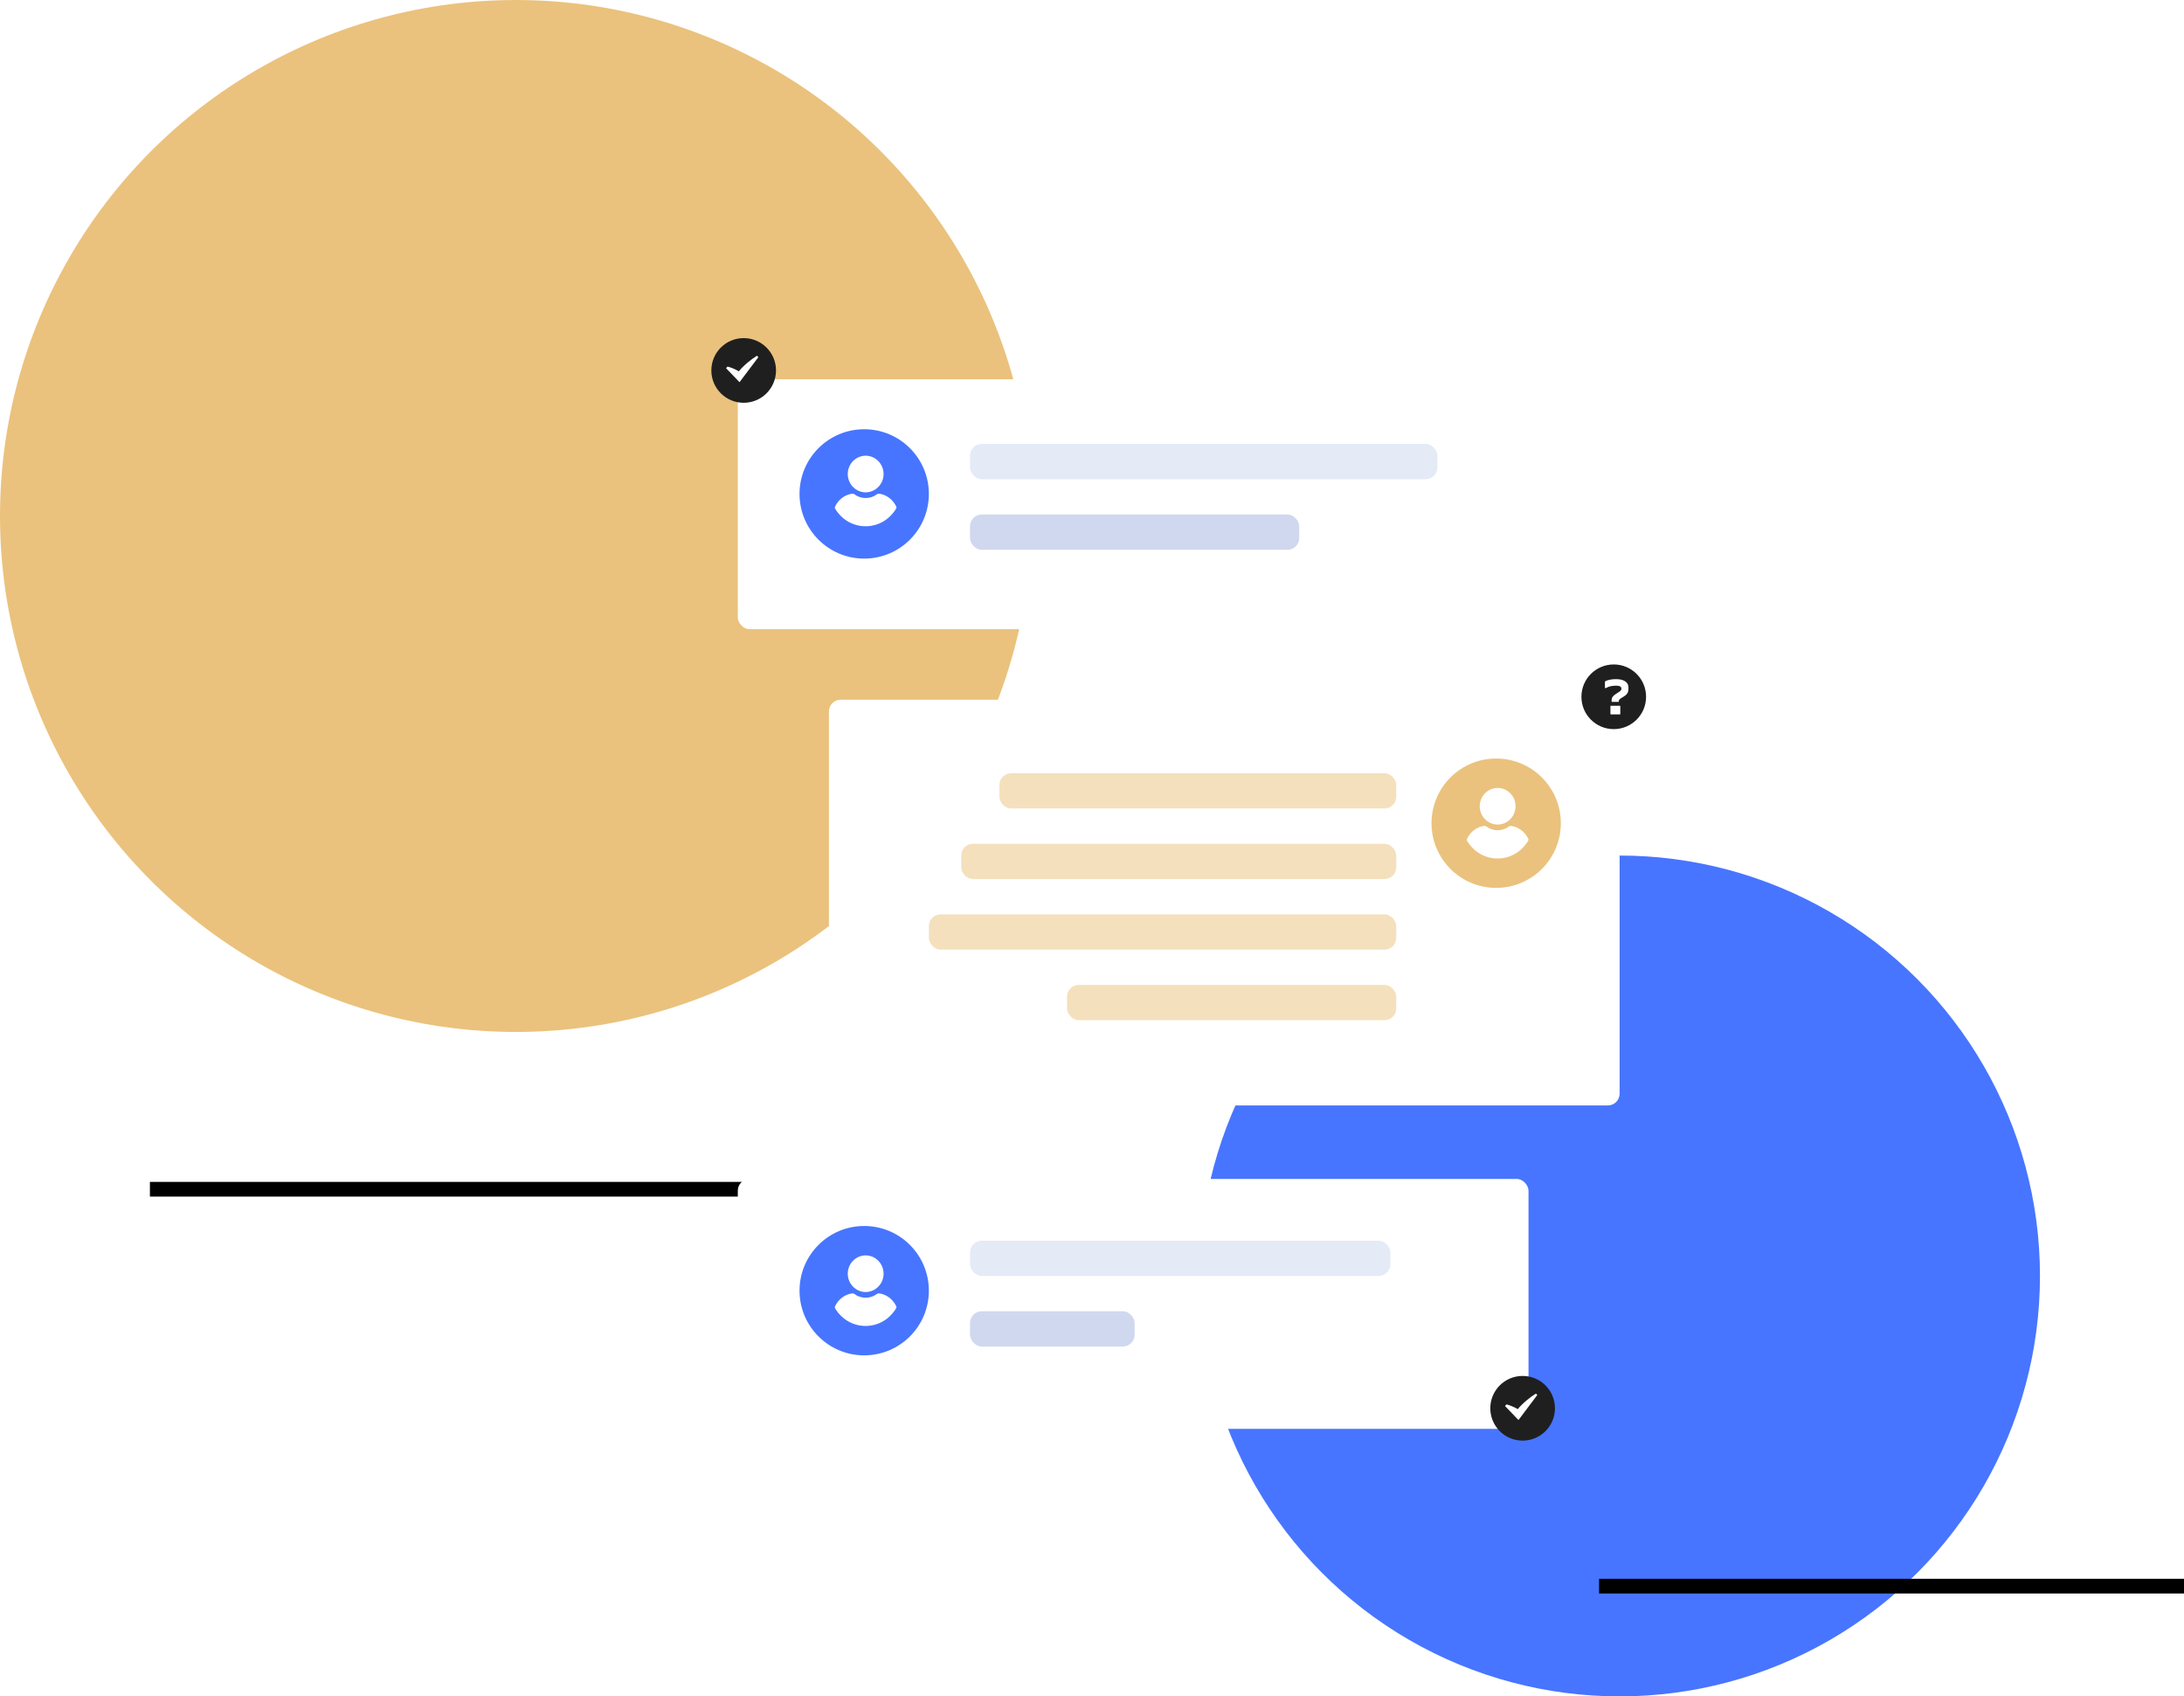 <?xml version="1.0" encoding="UTF-8"?> <svg xmlns="http://www.w3.org/2000/svg" width="743" height="577" viewBox="0 0 743 577" fill="none"> <circle cx="175.5" cy="175.5" r="175.5" fill="#EAC27D"></circle> <circle cx="551" cy="434" r="143" fill="#4775FF"></circle> <rect x="51" y="402" width="236" height="5" fill="black"></rect> <rect x="544" y="537" width="199" height="5" fill="black"></rect> <g filter="url(#filter0_d_1_104)"> <rect x="251" y="125" width="269" height="85" rx="4" fill="white"></rect> </g> <circle cx="294" cy="168" r="22" fill="#4775FF"></circle> <path fill-rule="evenodd" clip-rule="evenodd" d="M288.41 161.231C288.41 157.803 291.15 155 294.502 155C297.853 155 300.593 157.803 300.593 161.231C300.593 164.66 297.853 167.463 294.502 167.463C291.15 167.463 288.41 164.66 288.41 161.231ZM304.343 171.299C304.583 171.653 304.796 172.034 304.955 172.442C305.035 172.605 305.008 172.796 304.875 172.959C304.663 173.34 304.423 173.694 304.157 174.048C303.785 174.565 303.359 175.027 302.934 175.463C302.561 175.844 302.136 176.225 301.71 176.551C299.609 178.156 297.082 179 294.475 179C291.868 179 289.341 178.157 287.24 176.551C286.814 176.197 286.389 175.844 286.017 175.463C285.564 175.027 285.165 174.565 284.793 174.048C284.554 173.721 284.288 173.34 284.075 172.959C283.995 172.796 283.968 172.605 284.048 172.442C284.208 172.061 284.421 171.653 284.66 171.299C285.857 169.449 287.772 168.224 289.9 167.925C290.166 167.871 290.459 167.952 290.671 168.116C291.789 168.959 293.118 169.395 294.502 169.395C295.885 169.395 297.215 168.959 298.332 168.116C298.545 167.952 298.837 167.898 299.103 167.925C301.231 168.224 303.12 169.449 304.343 171.299Z" fill="white"></path> <circle cx="253" cy="126" r="11" fill="#1F1F1F"></circle> <path fill-rule="evenodd" clip-rule="evenodd" d="M247 125.224L247.536 124.681C248.43 124.916 249.971 125.46 251.354 126.3C252.809 124.42 255.746 122.071 257.521 121L258 121.483L251.583 130L247 125.224Z" fill="white"></path> <rect x="330" y="151" width="159" height="12" rx="4" fill="#E4EAF6"></rect> <rect x="330" y="175" width="112" height="12" rx="4" fill="#D0D8EF"></rect> <g filter="url(#filter1_d_1_104)"> <rect x="251" y="397" width="269" height="85" rx="4" fill="white"></rect> </g> <circle cx="294" cy="439" r="22" fill="#4775FF"></circle> <path fill-rule="evenodd" clip-rule="evenodd" d="M288.41 433.231C288.41 429.803 291.15 427 294.502 427C297.853 427 300.593 429.803 300.593 433.231C300.593 436.66 297.853 439.463 294.502 439.463C291.15 439.463 288.41 436.66 288.41 433.231ZM304.343 443.299C304.583 443.653 304.796 444.034 304.955 444.442C305.035 444.605 305.008 444.796 304.875 444.959C304.663 445.34 304.423 445.694 304.157 446.048C303.785 446.565 303.359 447.027 302.934 447.463C302.561 447.844 302.136 448.225 301.71 448.551C299.609 450.156 297.082 451 294.475 451C291.868 451 289.341 450.157 287.24 448.551C286.814 448.197 286.389 447.844 286.017 447.463C285.564 447.027 285.165 446.565 284.793 446.048C284.554 445.721 284.288 445.34 284.075 444.959C283.995 444.796 283.968 444.605 284.048 444.442C284.208 444.061 284.421 443.653 284.66 443.299C285.857 441.449 287.772 440.224 289.9 439.925C290.166 439.871 290.459 439.952 290.671 440.116C291.789 440.959 293.118 441.395 294.502 441.395C295.885 441.395 297.215 440.959 298.332 440.116C298.545 439.952 298.837 439.898 299.103 439.925C301.231 440.224 303.12 441.449 304.343 443.299Z" fill="white"></path> <rect x="330" y="422" width="143" height="12" rx="4" fill="#E4EAF6"></rect> <rect x="330" y="446" width="56" height="12" rx="4" fill="#D0D8EF"></rect> <circle cx="518" cy="479" r="11" fill="#1F1F1F"></circle> <path fill-rule="evenodd" clip-rule="evenodd" d="M512 478.224L512.536 477.681C513.43 477.916 514.971 478.46 516.354 479.3C517.809 477.42 520.746 475.071 522.521 474L523 474.483L516.583 483L512 478.224Z" fill="white"></path> <g filter="url(#filter2_d_1_104)"> <rect x="282" y="234" width="269" height="138" rx="4" fill="white"></rect> </g> <rect x="340" y="263" width="135" height="12" rx="4" fill="#EAC27D" fill-opacity="0.5"></rect> <rect x="327" y="287" width="148" height="12" rx="4" fill="#EAC27D" fill-opacity="0.5"></rect> <rect x="316" y="311" width="159" height="12" rx="4" fill="#EAC27D" fill-opacity="0.5"></rect> <rect x="363" y="335" width="112" height="12" rx="4" fill="#EAC27D" fill-opacity="0.5"></rect> <circle cx="509" cy="280" r="22" fill="#EAC27D"></circle> <path fill-rule="evenodd" clip-rule="evenodd" d="M503.41 274.231C503.41 270.803 506.15 268 509.502 268C512.853 268 515.593 270.803 515.593 274.231C515.593 277.66 512.853 280.463 509.502 280.463C506.15 280.463 503.41 277.66 503.41 274.231ZM519.343 284.299C519.583 284.653 519.796 285.034 519.955 285.442C520.035 285.605 520.008 285.796 519.875 285.959C519.663 286.34 519.423 286.694 519.157 287.048C518.785 287.565 518.359 288.027 517.934 288.463C517.561 288.844 517.136 289.225 516.71 289.551C514.609 291.156 512.082 292 509.475 292C506.868 292 504.341 291.157 502.24 289.551C501.814 289.197 501.389 288.844 501.017 288.463C500.564 288.027 500.165 287.565 499.793 287.048C499.554 286.721 499.288 286.34 499.075 285.959C498.995 285.796 498.968 285.605 499.048 285.442C499.208 285.061 499.421 284.653 499.66 284.299C500.857 282.449 502.772 281.224 504.9 280.925C505.166 280.871 505.459 280.952 505.671 281.116C506.789 281.959 508.118 282.395 509.502 282.395C510.885 282.395 512.215 281.959 513.332 281.116C513.545 280.952 513.837 280.898 514.103 280.925C516.231 281.224 518.12 282.449 519.343 284.299Z" fill="white"></path> <circle cx="549" cy="237" r="11" fill="#1F1F1F"></circle> <path fill-rule="evenodd" clip-rule="evenodd" d="M551.227 243H548.062C548.027 243 547.994 242.992 547.964 242.975C547.935 242.959 547.911 242.937 547.893 242.909C547.876 242.882 547.867 242.852 547.867 242.819V240.053H551.031C551.079 240.053 551.114 240.062 551.138 240.078C551.161 240.095 551.182 240.114 551.2 240.136C551.218 240.158 551.227 240.191 551.227 240.235V243ZM549.804 231C550.539 231 551.173 231.074 551.707 231.222C552.24 231.37 552.676 231.573 553.013 231.831C553.351 232.089 553.6 232.383 553.76 232.712C553.92 233.041 554 233.381 554 233.733V234.243C554 234.649 553.953 235.008 553.858 235.321C553.763 235.634 553.588 235.922 553.333 236.185C553.079 236.449 552.714 236.728 552.24 237.025L551.653 237.37C551.404 237.524 551.209 237.661 551.067 237.782C550.924 237.903 550.83 238.026 550.782 238.152C550.735 238.278 550.711 238.44 550.711 238.638V238.737H548.471C548.424 238.737 548.385 238.731 548.356 238.72C548.326 238.709 548.305 238.69 548.293 238.663C548.281 238.635 548.276 238.599 548.276 238.556V238.177C548.276 237.87 548.326 237.595 548.427 237.354C548.527 237.112 548.702 236.874 548.951 236.638C549.2 236.402 549.55 236.141 550 235.856L550.462 235.56C550.806 235.351 551.055 235.181 551.209 235.049C551.363 234.918 551.467 234.786 551.52 234.654C551.573 234.523 551.6 234.364 551.6 234.177C551.6 234.078 551.588 233.988 551.564 233.905C551.541 233.823 551.493 233.754 551.422 233.7C551.316 233.546 551.132 233.428 550.871 233.346C550.61 233.263 550.249 233.222 549.787 233.222C549.135 233.222 548.527 233.283 547.964 233.403C547.401 233.524 546.859 233.733 546.338 234.029H546V231.955C546 231.911 546.006 231.878 546.018 231.856C546.03 231.834 546.047 231.812 546.071 231.79C546.213 231.658 546.465 231.532 546.827 231.412C547.188 231.291 547.627 231.192 548.142 231.115C548.658 231.038 549.212 231 549.804 231Z" fill="white"></path> <defs> <filter id="filter0_d_1_104" x="243" y="121" width="285" height="101" filterUnits="userSpaceOnUse" color-interpolation-filters="sRGB"> <feFlood flood-opacity="0" result="BackgroundImageFix"></feFlood> <feColorMatrix in="SourceAlpha" type="matrix" values="0 0 0 0 0 0 0 0 0 0 0 0 0 0 0 0 0 0 127 0" result="hardAlpha"></feColorMatrix> <feOffset dy="4"></feOffset> <feGaussianBlur stdDeviation="4"></feGaussianBlur> <feColorMatrix type="matrix" values="0 0 0 0 0 0 0 0 0 0.081 0 0 0 0 0.249 0 0 0 0.084 0"></feColorMatrix> <feBlend mode="normal" in2="BackgroundImageFix" result="effect1_dropShadow_1_104"></feBlend> <feBlend mode="normal" in="SourceGraphic" in2="effect1_dropShadow_1_104" result="shape"></feBlend> </filter> <filter id="filter1_d_1_104" x="243" y="393" width="285" height="101" filterUnits="userSpaceOnUse" color-interpolation-filters="sRGB"> <feFlood flood-opacity="0" result="BackgroundImageFix"></feFlood> <feColorMatrix in="SourceAlpha" type="matrix" values="0 0 0 0 0 0 0 0 0 0 0 0 0 0 0 0 0 0 127 0" result="hardAlpha"></feColorMatrix> <feOffset dy="4"></feOffset> <feGaussianBlur stdDeviation="4"></feGaussianBlur> <feColorMatrix type="matrix" values="0 0 0 0 0 0 0 0 0 0.081 0 0 0 0 0.249 0 0 0 0.084 0"></feColorMatrix> <feBlend mode="normal" in2="BackgroundImageFix" result="effect1_dropShadow_1_104"></feBlend> <feBlend mode="normal" in="SourceGraphic" in2="effect1_dropShadow_1_104" result="shape"></feBlend> </filter> <filter id="filter2_d_1_104" x="274" y="230" width="285" height="154" filterUnits="userSpaceOnUse" color-interpolation-filters="sRGB"> <feFlood flood-opacity="0" result="BackgroundImageFix"></feFlood> <feColorMatrix in="SourceAlpha" type="matrix" values="0 0 0 0 0 0 0 0 0 0 0 0 0 0 0 0 0 0 127 0" result="hardAlpha"></feColorMatrix> <feOffset dy="4"></feOffset> <feGaussianBlur stdDeviation="4"></feGaussianBlur> <feColorMatrix type="matrix" values="0 0 0 0 0 0 0 0 0 0.081 0 0 0 0 0.249 0 0 0 0.084 0"></feColorMatrix> <feBlend mode="normal" in2="BackgroundImageFix" result="effect1_dropShadow_1_104"></feBlend> <feBlend mode="normal" in="SourceGraphic" in2="effect1_dropShadow_1_104" result="shape"></feBlend> </filter> </defs> </svg> 